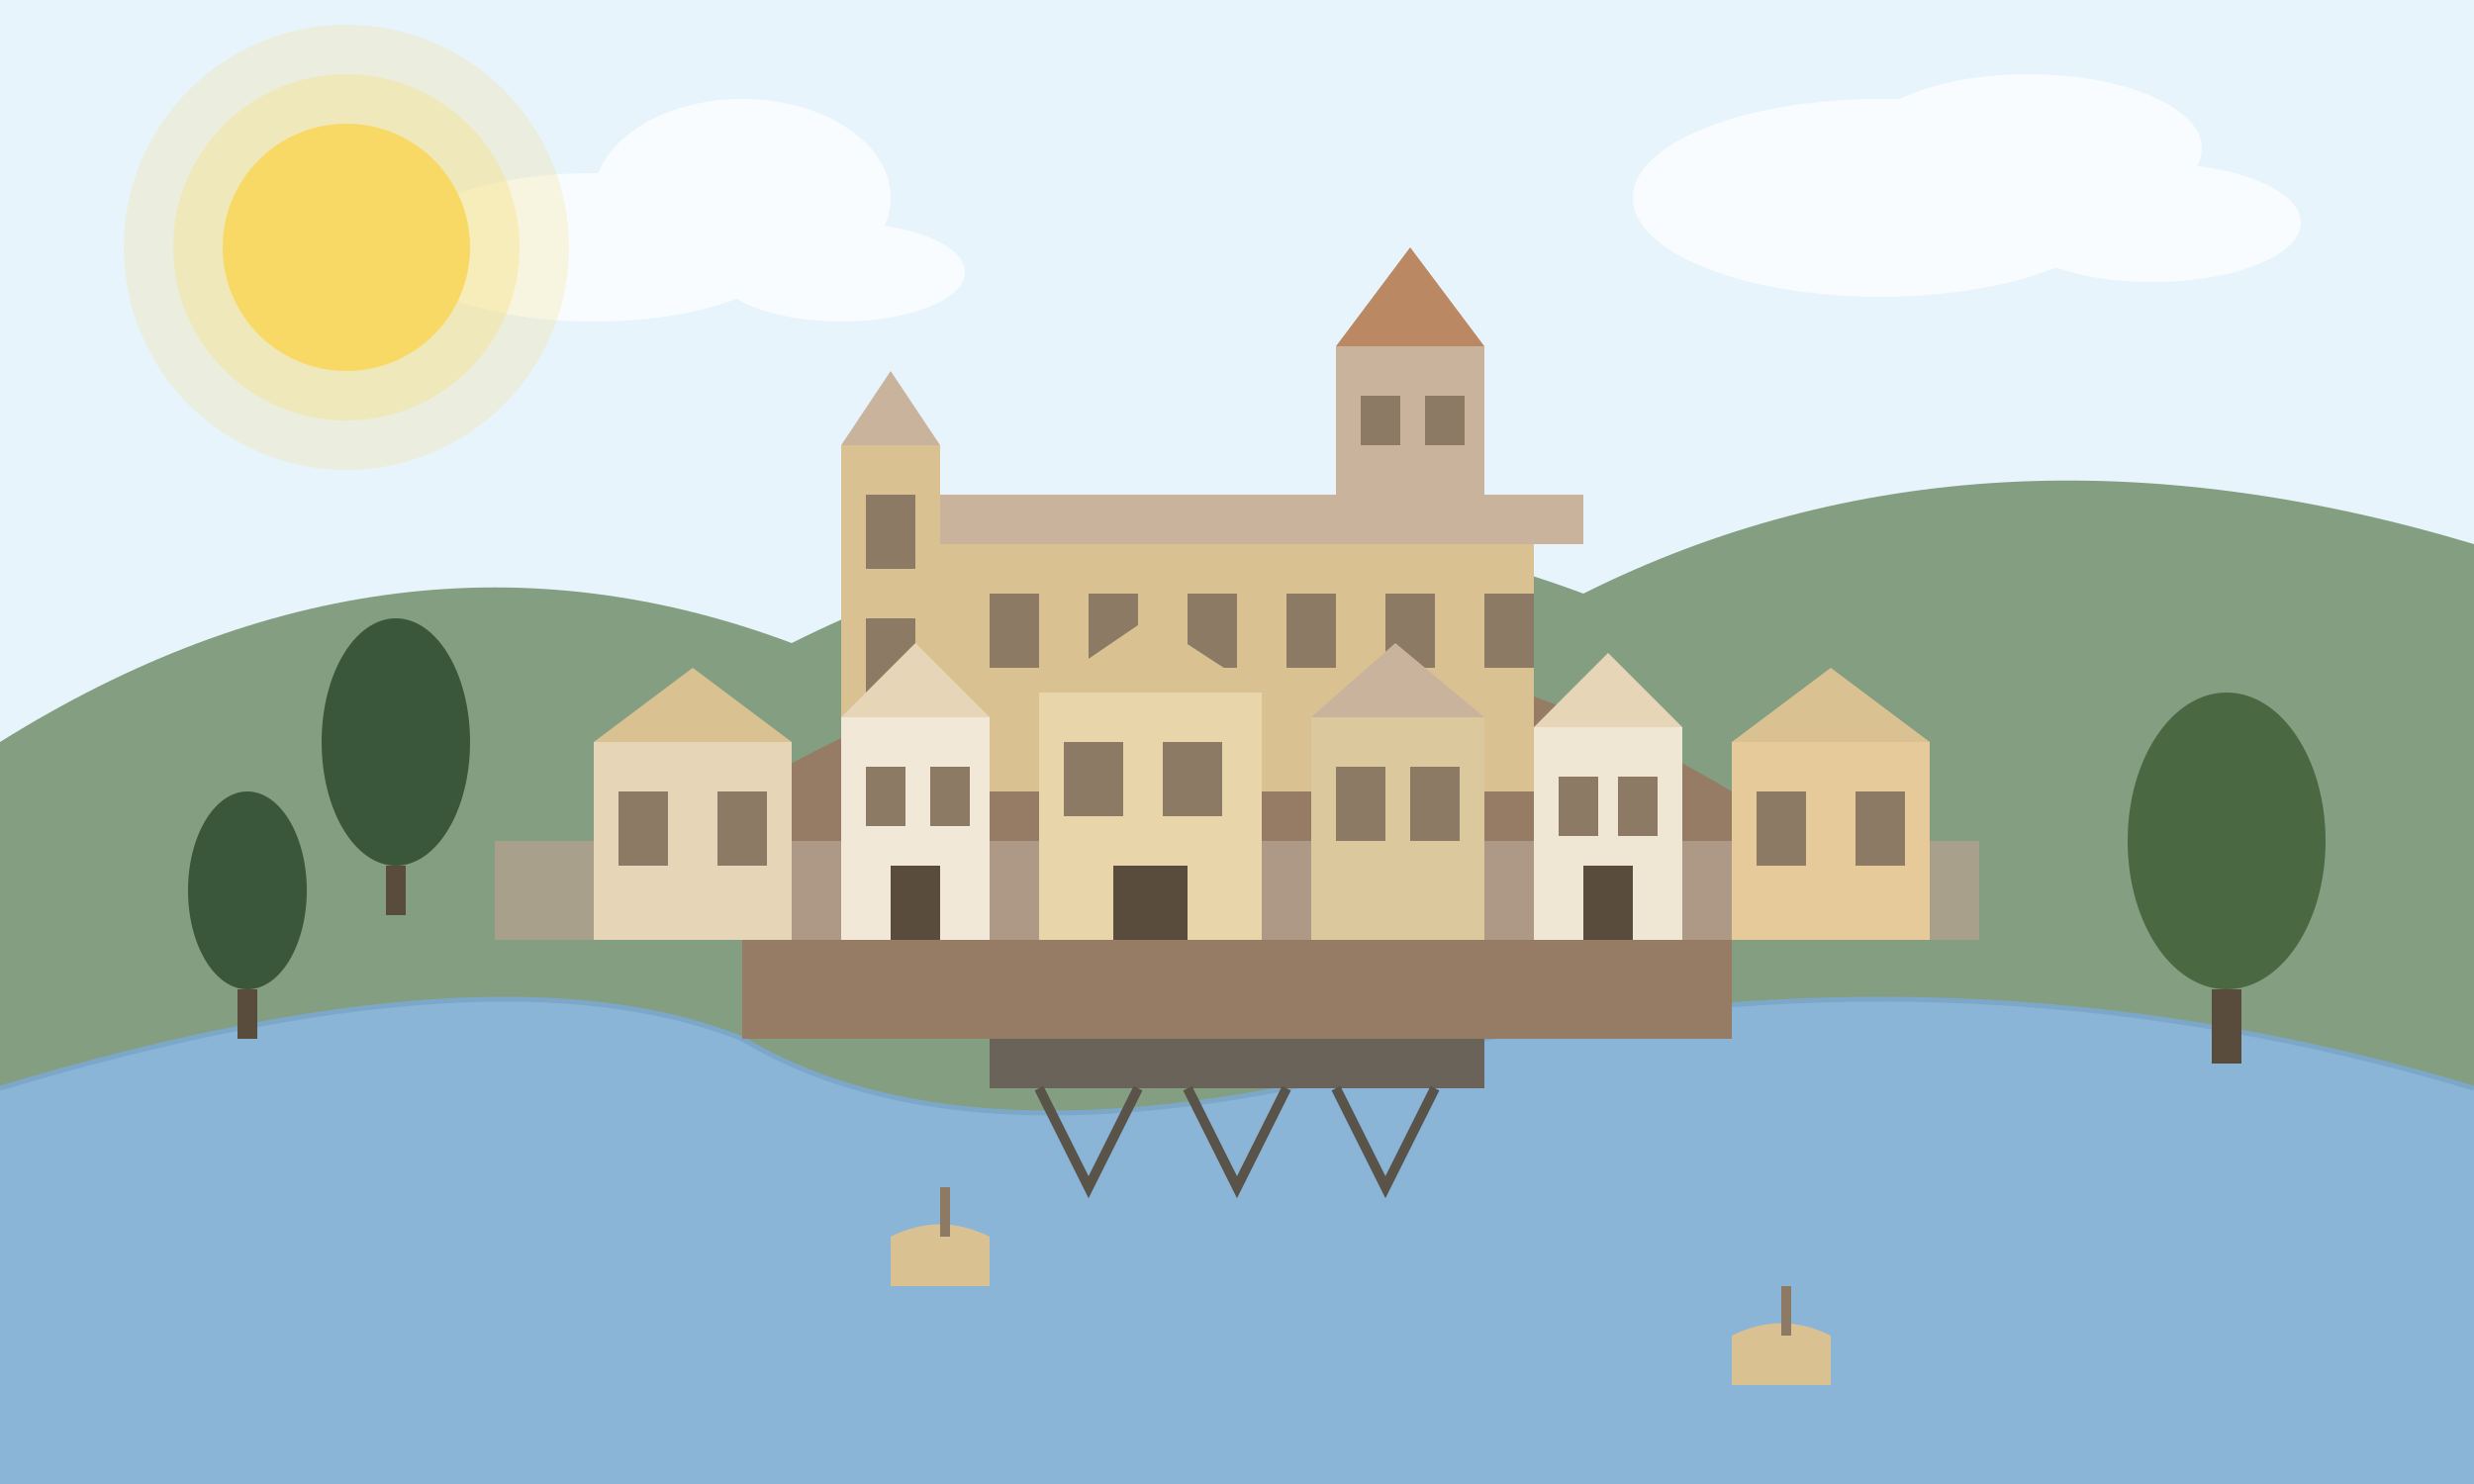<svg xmlns="http://www.w3.org/2000/svg" width="500" height="300" viewBox="0 0 500 300">
  <!-- Sky Background -->
  <rect width="500" height="300" fill="#e8f4fc"/>
  
  <!-- Hills in Background -->
  <path d="M0,150 Q80,100 160,130 Q240,90 320,120 Q400,80 500,110 L500,300 L0,300 Z" fill="#5a7a4f" opacity="0.7"/>
  
  <!-- Vltava River -->
  <path d="M0,220 Q100,190 150,210 Q200,240 300,210 Q400,190 500,220 L500,300 L0,300 Z" fill="#8bb5d7"/>
  <path d="M0,220 Q100,190 150,210 Q200,240 300,210 Q400,190 500,220" fill="none" stroke="#7da7c9" stroke-width="1"/>
  
  <!-- Main Castle on Hill -->
  <g transform="translate(250, 60)">
    <!-- Castle Hill -->
    <path d="M-100,100 Q0,40 100,100 L100,150 L-100,150 Z" fill="#967c64"/>
    
    <!-- Main Castle Buildings -->
    <rect x="-60" y="50" width="120" height="50" fill="#d9c192"/>
    <rect x="-70" y="40" width="140" height="10" fill="#c9b39c"/>
    
    <!-- Castle Tower -->
    <rect x="20" y="10" width="30" height="40" fill="#c9b39c"/>
    <polygon points="20,10 50,10 35,-10" fill="#ba8963"/>
    
    <!-- Tower Windows -->
    <rect x="25" y="20" width="8" height="10" fill="#8c7a64"/>
    <rect x="38" y="20" width="8" height="10" fill="#8c7a64"/>
    
    <!-- Castle Windows -->
    <rect x="-50" y="60" width="10" height="15" fill="#8c7a64"/>
    <rect x="-30" y="60" width="10" height="15" fill="#8c7a64"/>
    <rect x="-10" y="60" width="10" height="15" fill="#8c7a64"/>
    <rect x="10" y="60" width="10" height="15" fill="#8c7a64"/>
    <rect x="30" y="60" width="10" height="15" fill="#8c7a64"/>
    <rect x="50" y="60" width="10" height="15" fill="#8c7a64"/>
    
    <!-- Castle Gate -->
    <rect x="-20" y="80" width="15" height="20" fill="#5a4c3d"/>
    
    <!-- Secondary Tower -->
    <rect x="-80" y="30" width="20" height="70" fill="#d9c192"/>
    <polygon points="-80,30 -60,30 -70,15" fill="#c9b39c"/>
    <rect x="-75" y="40" width="10" height="15" fill="#8c7a64"/>
    <rect x="-75" y="65" width="10" height="15" fill="#8c7a64"/>
  </g>
  
  <!-- Old Town -->
  <g transform="translate(0, 20)">
    <!-- Town Walls -->
    <path d="M100,150 L400,150 L400,170 L100,170 Z" fill="#b3a08e" opacity="0.8"/>
    
    <!-- Buildings -->
    <rect x="120" y="130" width="40" height="40" fill="#e6d5b7"/>
    <polygon points="120,130 160,130 140,115" fill="#d9c192"/>
    <rect x="125" y="140" width="10" height="15" fill="#8c7a64"/>
    <rect x="145" y="140" width="10" height="15" fill="#8c7a64"/>
    
    <rect x="170" y="125" width="30" height="45" fill="#f2e8d8"/>
    <polygon points="170,125 200,125 185,110" fill="#e6d5b7"/>
    <rect x="175" y="135" width="8" height="12" fill="#8c7a64"/>
    <rect x="188" y="135" width="8" height="12" fill="#8c7a64"/>
    <rect x="180" y="155" width="10" height="15" fill="#5a4c3d"/>
    
    <rect x="210" y="120" width="45" height="50" fill="#e8d5a9"/>
    <polygon points="210,120 255,120 232,105" fill="#d9c192"/>
    <rect x="215" y="130" width="12" height="15" fill="#8c7a64"/>
    <rect x="235" y="130" width="12" height="15" fill="#8c7a64"/>
    <rect x="225" y="155" width="15" height="15" fill="#5a4c3d"/>
    
    <rect x="265" y="125" width="35" height="45" fill="#dbc99d"/>
    <polygon points="265,125 300,125 282,110" fill="#c9b39c"/>
    <rect x="270" y="135" width="10" height="15" fill="#8c7a64"/>
    <rect x="285" y="135" width="10" height="15" fill="#8c7a64"/>
    
    <rect x="310" y="127" width="30" height="43" fill="#f0e6d4"/>
    <polygon points="310,127 340,127 325,112" fill="#e6d5b7"/>
    <rect x="315" y="137" width="8" height="12" fill="#8c7a64"/>
    <rect x="327" y="137" width="8" height="12" fill="#8c7a64"/>
    <rect x="320" y="155" width="10" height="15" fill="#5a4c3d"/>
    
    <rect x="350" y="130" width="40" height="40" fill="#e6ca99"/>
    <polygon points="350,130 390,130 370,115" fill="#d9c192"/>
    <rect x="355" y="140" width="10" height="15" fill="#8c7a64"/>
    <rect x="375" y="140" width="10" height="15" fill="#8c7a64"/>
  </g>
  
  <!-- Bridge Over River -->
  <path d="M200,210 L300,210 L300,220 L200,220 Z" fill="#696359"/>
  <path d="M210,220 L220,240 L230,220" fill="none" stroke="#5a5349" stroke-width="2"/>
  <path d="M240,220 L250,240 L260,220" fill="none" stroke="#5a5349" stroke-width="2"/>
  <path d="M270,220 L280,240 L290,220" fill="none" stroke="#5a5349" stroke-width="2"/>
  
  <!-- Boats on River -->
  <g transform="translate(0, 10)">
    <path d="M180,240 Q190,235 200,240 L200,250 L180,250 Z" fill="#d9c192"/>
    <rect x="190" y="230" width="2" height="10" fill="#8c7a64"/>
    
    <path d="M350,260 Q360,255 370,260 L370,270 L350,270 Z" fill="#d9c192"/>
    <rect x="360" y="250" width="2" height="10" fill="#8c7a64"/>
  </g>
  
  <!-- Trees -->
  <g>
    <g transform="translate(80, 150)">
      <ellipse cx="0" cy="0" rx="15" ry="25" fill="#3a563b"/>
      <rect x="-2" y="25" width="4" height="10" fill="#5a4c3d"/>
    </g>
    
    <g transform="translate(450, 170)">
      <ellipse cx="0" cy="0" rx="20" ry="30" fill="#4a6841"/>
      <rect x="-3" y="30" width="6" height="15" fill="#5a4c3d"/>
    </g>
    
    <g transform="translate(50, 180)">
      <ellipse cx="0" cy="0" rx="12" ry="20" fill="#3a563b"/>
      <rect x="-2" y="20" width="4" height="10" fill="#5a4c3d"/>
    </g>
  </g>
  
  <!-- Clouds -->
  <g opacity="0.7" fill="#ffffff">
    <ellipse cx="120" cy="50" rx="40" ry="15"/>
    <ellipse cx="150" cy="40" rx="30" ry="20"/>
    <ellipse cx="170" cy="55" rx="25" ry="10"/>
    
    <ellipse cx="380" cy="40" rx="50" ry="20"/>
    <ellipse cx="410" cy="30" rx="35" ry="15"/>
    <ellipse cx="435" cy="45" rx="30" ry="12"/>
  </g>
  
  <!-- Sun -->
  <circle cx="70" cy="50" r="25" fill="#f9d966"/>
  <circle cx="70" cy="50" r="35" fill="#f9d966" opacity="0.3"/>
  <circle cx="70" cy="50" r="45" fill="#f9d966" opacity="0.2"/>
</svg>